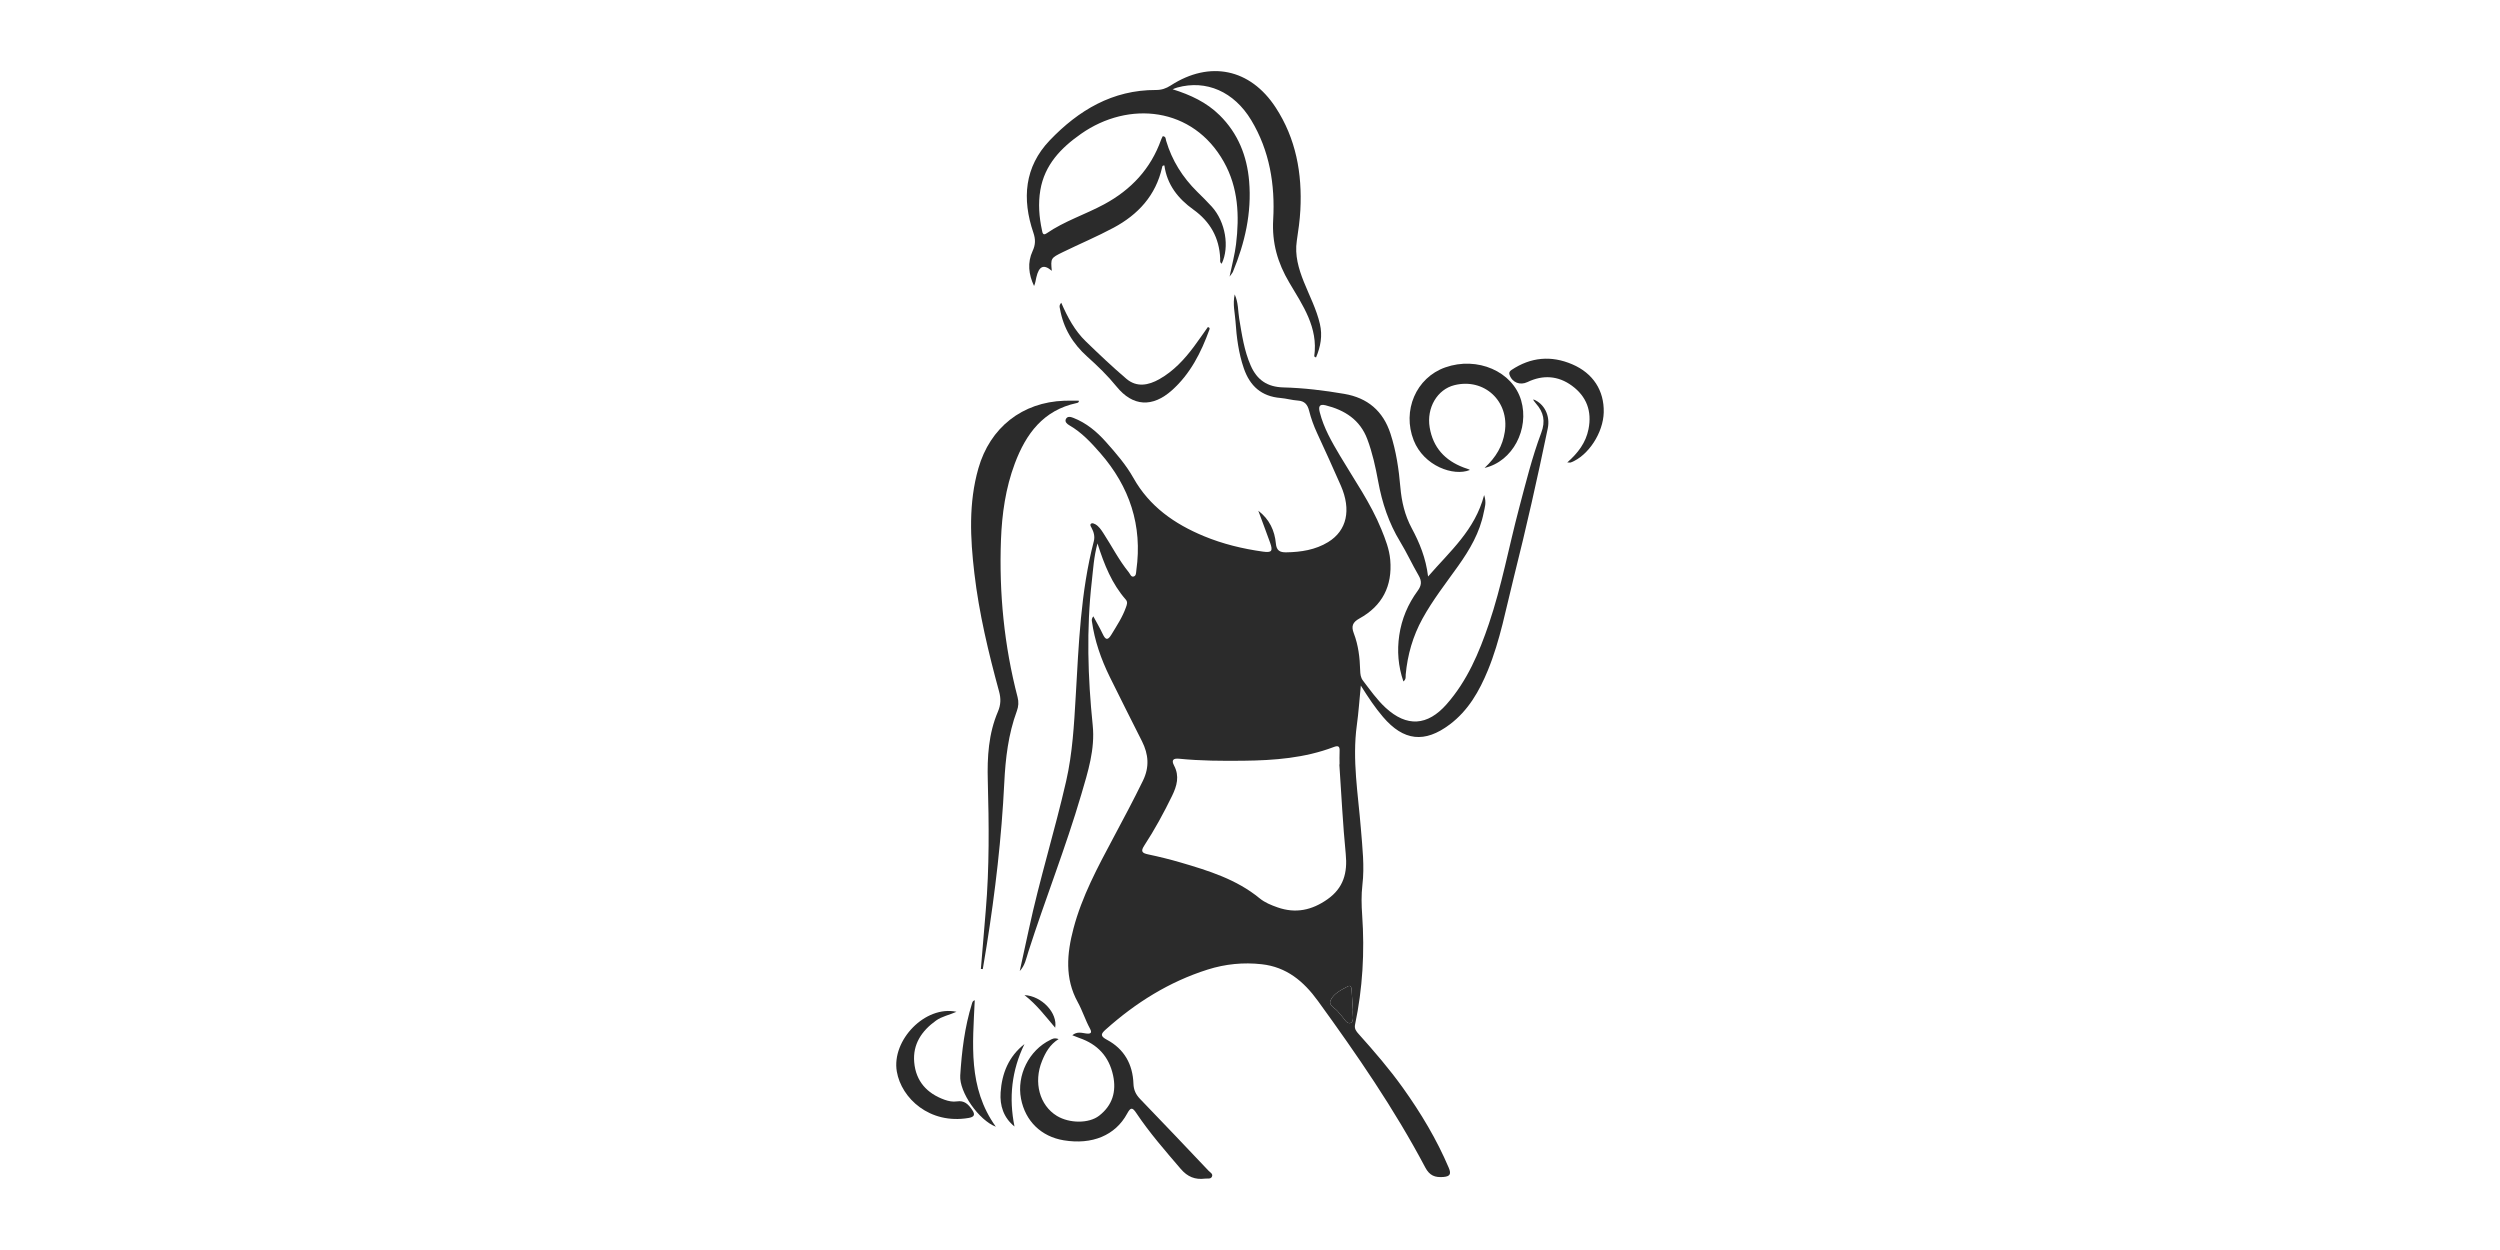 <svg width="300" height="150" viewBox="0 0 300 150" fill="none" xmlns="http://www.w3.org/2000/svg">
<path fill-rule="evenodd" clip-rule="evenodd" d="M150.994 61.285C152.342 62.319 152.96 63.679 153.105 65.22C153.183 66.064 153.574 66.291 154.34 66.28C156.117 66.254 157.852 65.983 159.372 65.053C161.636 63.671 162.167 61.18 160.903 58.28C159.978 56.157 159.009 54.051 158.041 51.948C157.646 51.09 157.324 50.208 157.095 49.297C156.91 48.56 156.566 48.121 155.75 48.069C155.05 48.023 154.36 47.816 153.66 47.757C151.378 47.571 149.993 46.327 149.261 44.206C148.63 42.375 148.389 40.48 148.261 38.571C148.191 37.542 147.905 36.516 148.164 35.327C148.618 36.333 148.548 37.306 148.703 38.228C149.027 40.15 149.295 42.075 150.091 43.882C150.847 45.599 152.085 46.441 154.004 46.49C156.451 46.553 158.889 46.849 161.306 47.263C164.11 47.742 165.968 49.311 166.86 52.046C167.541 54.14 167.856 56.297 168.044 58.47C168.194 60.203 168.576 61.833 169.403 63.377C170.343 65.127 171.102 66.955 171.371 69.181C173.997 66.147 176.994 63.619 178.096 59.406C178.408 60.327 178.159 60.925 178.045 61.508C177.579 63.902 176.373 65.956 174.984 67.911C173.506 69.99 171.928 71.999 170.694 74.246C169.542 76.343 168.902 78.579 168.684 80.949C168.662 81.201 168.76 81.49 168.409 81.777C167.776 79.931 167.639 78.1 167.91 76.241C168.195 74.281 168.953 72.488 170.123 70.895C170.586 70.265 170.635 69.746 170.239 69.066C169.461 67.731 168.817 66.32 168.016 65.001C166.65 62.757 165.849 60.334 165.38 57.764C165.065 56.05 164.693 54.339 164.076 52.698C163.2 50.364 161.361 49.207 159.057 48.632C158.23 48.427 158.229 48.91 158.375 49.484C158.85 51.365 159.815 53.025 160.788 54.669C162.514 57.586 164.48 60.364 165.766 63.527C166.249 64.713 166.719 65.905 166.829 67.19C167.097 70.316 165.881 72.704 163.129 74.22C162.308 74.673 162.131 75.148 162.455 75.994C163.001 77.418 163.179 78.921 163.22 80.441C163.232 80.883 163.272 81.304 163.558 81.675C164.416 82.794 165.221 83.955 166.263 84.919C168.813 87.276 171.3 87.114 173.594 84.507C176.072 81.692 177.489 78.332 178.67 74.851C180.203 70.326 181.062 65.623 182.282 61.014C183.091 57.961 183.841 54.888 184.951 51.932C185.472 50.541 185.24 49.465 184.316 48.424C184.204 48.3 184.11 48.16 184.013 48.023C183.998 48.002 184.011 47.958 184.011 47.928C185.322 48.441 186.045 49.89 185.733 51.401C184.492 57.386 183.152 63.348 181.659 69.275C180.716 73.016 180.025 76.831 178.551 80.422C177.518 82.935 176.199 85.259 173.971 86.935C170.955 89.206 168.425 88.918 165.963 86.034C165.025 84.936 164.223 83.741 163.298 82.268C163.125 84.026 163.026 85.531 162.82 87.021C162.248 91.202 162.981 95.325 163.308 99.467C163.485 101.708 163.755 103.934 163.488 106.195C163.348 107.388 163.376 108.616 163.461 109.819C163.769 114.233 163.52 118.607 162.609 122.938C162.498 123.458 162.752 123.763 163.047 124.091C164.909 126.167 166.73 128.277 168.353 130.549C170.506 133.563 172.402 136.723 173.854 140.141C174.167 140.88 174.01 141.175 173.199 141.238C172.206 141.314 171.555 141.087 171.029 140.091C167.317 133.067 162.817 126.547 158.16 120.124C156.426 117.732 154.373 116.037 151.399 115.707C149.21 115.464 147.04 115.677 144.927 116.345C140.298 117.809 136.288 120.323 132.688 123.541C132.092 124.073 132.005 124.331 132.841 124.778C134.904 125.879 135.932 127.719 136.013 130.033C136.04 130.805 136.297 131.344 136.82 131.885C139.575 134.733 142.297 137.612 145.024 140.487C145.216 140.69 145.601 140.866 145.427 141.211C145.274 141.519 144.89 141.396 144.599 141.435C143.412 141.585 142.505 141.223 141.69 140.27C139.834 138.1 137.952 135.954 136.363 133.576C135.898 132.878 135.686 132.838 135.26 133.628C133.842 136.254 131.053 137.397 127.653 136.837C124.943 136.391 123.038 134.536 122.522 131.846C121.982 129.034 123.479 126.026 126.044 124.785C126.275 124.671 126.506 124.502 127.033 124.688C125.975 125.357 125.458 126.301 125.047 127.309C123.996 129.877 124.751 132.648 126.83 133.91C128.331 134.82 130.668 134.839 131.899 133.883C133.495 132.643 133.99 130.981 133.568 129.037C133.078 126.772 131.696 125.302 129.518 124.557C129.272 124.472 129.031 124.368 128.677 124.229C129.265 123.742 129.823 123.957 130.345 124.02C130.864 124.085 131.086 123.961 130.799 123.437C130.237 122.406 129.894 121.278 129.323 120.242C127.758 117.403 128.026 114.422 128.815 111.43C129.834 107.56 131.72 104.069 133.585 100.57C134.8 98.288 136.02 96.01 137.154 93.683C137.954 92.04 137.823 90.516 137.042 88.959C135.748 86.377 134.435 83.805 133.165 81.213C132.126 79.092 131.348 76.879 131.025 74.525C131.004 74.368 131.007 74.207 131.199 73.957C131.576 74.661 131.982 75.35 132.321 76.071C132.64 76.748 132.903 76.925 133.359 76.167C134 75.103 134.694 74.071 135.111 72.886C135.226 72.561 135.36 72.253 135.088 71.944C133.44 70.06 132.516 67.799 131.698 65.209C131.252 66.856 131.182 68.313 131.018 69.744C130.358 75.508 130.537 81.272 131.125 87.029C131.421 89.927 130.548 92.628 129.759 95.324C127.889 101.708 125.424 107.895 123.396 114.228C123.143 115.016 123.006 115.852 122.369 116.526C122.735 114.853 123.108 113.182 123.465 111.507C124.746 105.528 126.579 99.689 127.939 93.73C128.703 90.377 128.888 86.953 129.087 83.536C129.452 77.302 129.671 71.055 131.254 64.967C131.41 64.368 131.256 63.841 130.979 63.323C130.89 63.157 130.73 62.937 130.981 62.81C131.091 62.753 131.308 62.836 131.442 62.913C131.861 63.155 132.124 63.553 132.383 63.947C133.412 65.52 134.26 67.209 135.452 68.674C135.615 68.874 135.715 69.245 136.008 69.188C136.361 69.118 136.321 68.713 136.361 68.43C137.112 63.071 135.557 58.407 132.035 54.372C130.936 53.114 129.792 51.879 128.31 51.028C128.06 50.883 127.753 50.626 127.899 50.303C128.074 49.91 128.477 50.017 128.788 50.138C130.361 50.748 131.615 51.797 132.721 53.041C133.925 54.397 135.123 55.773 136.01 57.354C137.937 60.785 140.937 62.871 144.462 64.335C146.74 65.28 149.121 65.854 151.557 66.195C152.61 66.342 152.775 66.132 152.41 65.115C151.951 63.834 151.467 62.563 150.994 61.285ZM160.722 91.737C160.73 91.737 160.739 91.737 160.747 91.735C160.747 91.198 160.726 90.66 160.753 90.124C160.782 89.534 160.574 89.443 160.04 89.647C156.563 90.965 152.926 91.245 149.253 91.288C146.667 91.318 144.082 91.304 141.507 91.048C140.772 90.976 140.544 91.213 140.891 91.871C141.56 93.142 141.229 94.306 140.647 95.506C139.645 97.563 138.553 99.567 137.304 101.48C136.857 102.166 137.049 102.372 137.775 102.526C139.089 102.803 140.395 103.123 141.683 103.502C145.038 104.486 148.377 105.517 151.154 107.796C151.779 108.311 152.539 108.615 153.303 108.884C155.475 109.649 157.431 109.228 159.294 107.914C161.225 106.554 161.712 104.742 161.489 102.481C161.137 98.908 160.968 95.319 160.722 91.737ZM162.344 121.167C162.293 120.375 162.243 119.574 162.193 118.775C162.173 118.478 162.092 118.173 161.722 118.372C160.925 118.799 160.018 119.235 159.663 120.055C159.382 120.703 160.338 120.996 160.652 121.512C160.704 121.597 160.769 121.678 160.842 121.745C161.252 122.111 161.573 122.939 162.062 122.753C162.565 122.561 162.263 121.725 162.344 121.167Z" fill="#2B2B2B"/>
<path fill-rule="evenodd" clip-rule="evenodd" d="M140.714 10.712C142.857 11.382 144.782 12.275 146.354 13.826C148.563 16.004 149.64 18.708 149.896 21.746C150.217 25.547 149.386 29.156 147.938 32.646C147.891 32.759 147.795 32.851 147.55 33.191C147.852 31.71 148.178 30.523 148.324 29.313C148.739 25.891 148.603 22.527 146.861 19.422C143.154 12.819 135.452 12.043 129.717 16.066C127.315 17.75 125.358 19.77 124.841 22.811C124.569 24.421 124.692 26.026 125.034 27.615C125.092 27.887 125.13 28.321 125.59 28.003C127.737 26.527 130.232 25.741 132.506 24.512C135.744 22.762 138.088 20.258 139.332 16.765C139.385 16.614 139.468 16.474 139.533 16.342C139.928 16.378 139.874 16.682 139.933 16.88C140.634 19.256 141.91 21.276 143.663 23.009C144.26 23.599 144.864 24.186 145.425 24.809C147.057 26.619 147.568 29.64 146.604 31.645C146.349 31.493 146.433 31.234 146.423 31.021C146.317 28.532 145.221 26.593 143.205 25.15C141.36 23.831 140.045 22.156 139.728 19.857C139.478 19.821 139.476 19.985 139.449 20.104C138.69 23.459 136.571 25.75 133.64 27.322C131.659 28.384 129.58 29.259 127.558 30.246C126.069 30.974 126.078 30.995 126.215 32.5C125.261 31.674 124.676 31.916 124.361 33.28C124.282 33.623 124.245 33.978 124.087 34.319C123.435 32.937 123.266 31.518 123.916 30.117C124.269 29.357 124.275 28.716 124.004 27.922C122.624 23.879 122.926 20.021 125.976 16.835C129.419 13.239 133.51 10.779 138.71 10.799C139.384 10.803 139.929 10.617 140.489 10.255C145.163 7.233 150.031 8.234 153.074 12.889C155.517 16.627 156.274 20.804 156.043 25.204C155.979 26.447 155.799 27.673 155.615 28.902C155.357 30.618 155.827 32.234 156.456 33.809C157.127 35.49 157.979 37.101 158.39 38.886C158.713 40.288 158.473 41.593 157.921 42.9C157.804 42.825 157.704 42.786 157.707 42.76C158.206 39.296 156.321 36.63 154.705 33.893C153.321 31.552 152.622 29.162 152.783 26.346C153.019 22.187 152.362 18.095 150.148 14.422C148.085 10.998 144.754 9.54 141.267 10.505C141.079 10.556 140.898 10.642 140.714 10.712Z" fill="#2B2B2B"/>
<path fill-rule="evenodd" clip-rule="evenodd" d="M117.704 116.281C117.898 113.953 118.09 111.622 118.288 109.295C118.733 104.1 118.677 98.896 118.535 93.693C118.456 90.854 118.62 88.046 119.751 85.397C120.103 84.571 120.122 83.828 119.889 82.977C118.616 78.311 117.487 73.606 116.924 68.794C116.429 64.581 116.218 60.363 117.407 56.201C118.804 51.311 122.658 48.261 127.729 48.087C128.309 48.068 128.892 48.085 129.472 48.085C129.47 48.313 129.324 48.339 129.201 48.366C125.202 49.222 123.121 52.046 121.78 55.615C120.67 58.571 120.233 61.667 120.116 64.796C119.88 71.171 120.499 77.47 122.109 83.656C122.26 84.237 122.226 84.769 122.021 85.325C120.998 88.099 120.656 91 120.514 93.922C120.194 100.502 119.427 107.03 118.392 113.53C118.245 114.45 118.087 115.368 117.936 116.286C117.859 116.284 117.782 116.283 117.704 116.281Z" fill="#2B2B2B"/>
<path fill-rule="evenodd" clip-rule="evenodd" d="M178.149 56.15C179.548 54.847 180.314 53.5 180.574 51.831C181.148 48.162 178.124 45.326 174.527 46.219C172.472 46.729 171.172 48.94 171.56 51.286C171.96 53.7 173.388 55.251 175.637 56.101C175.856 56.183 176.079 56.252 176.299 56.333C176.327 56.342 176.345 56.379 176.368 56.404C174.433 57.191 170.86 55.927 169.643 52.837C168.244 49.284 169.915 45.328 173.43 44.088C177.278 42.731 181.523 44.577 182.537 48.047C183.538 51.473 181.538 55.376 178.149 56.15Z" fill="#2B2B2B"/>
<path fill-rule="evenodd" clip-rule="evenodd" d="M188.071 55.495C189.377 54.344 190.298 53.118 190.619 51.505C191.054 49.33 190.381 47.565 188.627 46.284C186.98 45.079 185.154 44.955 183.299 45.846C182.407 46.275 181.467 45.909 181.147 44.982C181.048 44.691 181.184 44.525 181.385 44.391C183.69 42.856 186.139 42.633 188.668 43.716C191.181 44.791 192.505 46.874 192.448 49.474C192.395 51.931 190.599 54.684 188.517 55.489C188.437 55.522 188.334 55.495 188.071 55.495Z" fill="#2B2B2B"/>
<path fill-rule="evenodd" clip-rule="evenodd" d="M114.779 121.415C113.902 121.81 113.037 121.958 112.326 122.466C110.6 123.7 109.516 125.306 109.706 127.475C109.902 129.733 111.22 131.208 113.348 131.97C113.832 132.142 114.339 132.243 114.832 132.167C115.713 132.031 116.18 132.499 116.634 133.145C117.065 133.759 116.923 134.035 116.231 134.155C111.552 134.95 108.166 131.791 107.618 128.585C106.972 124.809 111.047 120.609 114.779 121.415Z" fill="#2B2B2B"/>
<path fill-rule="evenodd" clip-rule="evenodd" d="M127.35 36.329C128.119 38.095 128.979 39.69 130.29 40.959C131.878 42.499 133.485 44.022 135.168 45.457C136.411 46.516 137.818 46.235 139.123 45.499C140.817 44.54 142.122 43.139 143.272 41.593C143.849 40.818 144.394 40.02 144.941 39.251C145.188 39.285 145.173 39.43 145.128 39.555C144.134 42.297 142.842 44.865 140.625 46.84C138.299 48.912 135.943 48.798 133.986 46.389C132.918 45.074 131.724 43.918 130.476 42.802C128.74 41.248 127.597 39.37 127.198 37.062C127.164 36.868 127.054 36.675 127.35 36.329Z" fill="#2B2B2B"/>
<path fill-rule="evenodd" clip-rule="evenodd" d="M116.97 120.024C116.738 125.267 116.125 130.505 119.5 135.206C117.468 134.432 115.1 131.066 115.228 129.062C115.412 126.149 115.76 123.248 116.633 120.441C116.682 120.288 116.708 120.111 116.97 120.024Z" fill="#2B2B2B"/>
<path fill-rule="evenodd" clip-rule="evenodd" d="M121.739 135.181C120.421 134.115 119.967 132.672 120.073 131.103C120.226 128.818 121.025 126.784 122.936 125.289C121.391 128.457 121.046 131.743 121.739 135.181Z" fill="#2B2B2B"/>
<path fill-rule="evenodd" clip-rule="evenodd" d="M126.622 123.327C125.45 121.95 124.417 120.568 122.936 119.411C125.023 119.521 126.934 121.561 126.622 123.327Z" fill="#2B2B2B"/>
<path fill-rule="evenodd" clip-rule="evenodd" d="M162.344 121.168C162.263 121.728 162.565 122.563 162.062 122.754C161.572 122.941 161.252 122.112 160.842 121.746C160.77 121.679 160.704 121.598 160.652 121.514C160.338 120.997 159.382 120.704 159.663 120.056C160.018 119.236 160.925 118.799 161.722 118.373C162.092 118.174 162.172 118.478 162.193 118.776C162.243 119.576 162.293 120.375 162.344 121.168Z" fill="#2B2B2B"/>
</svg>
